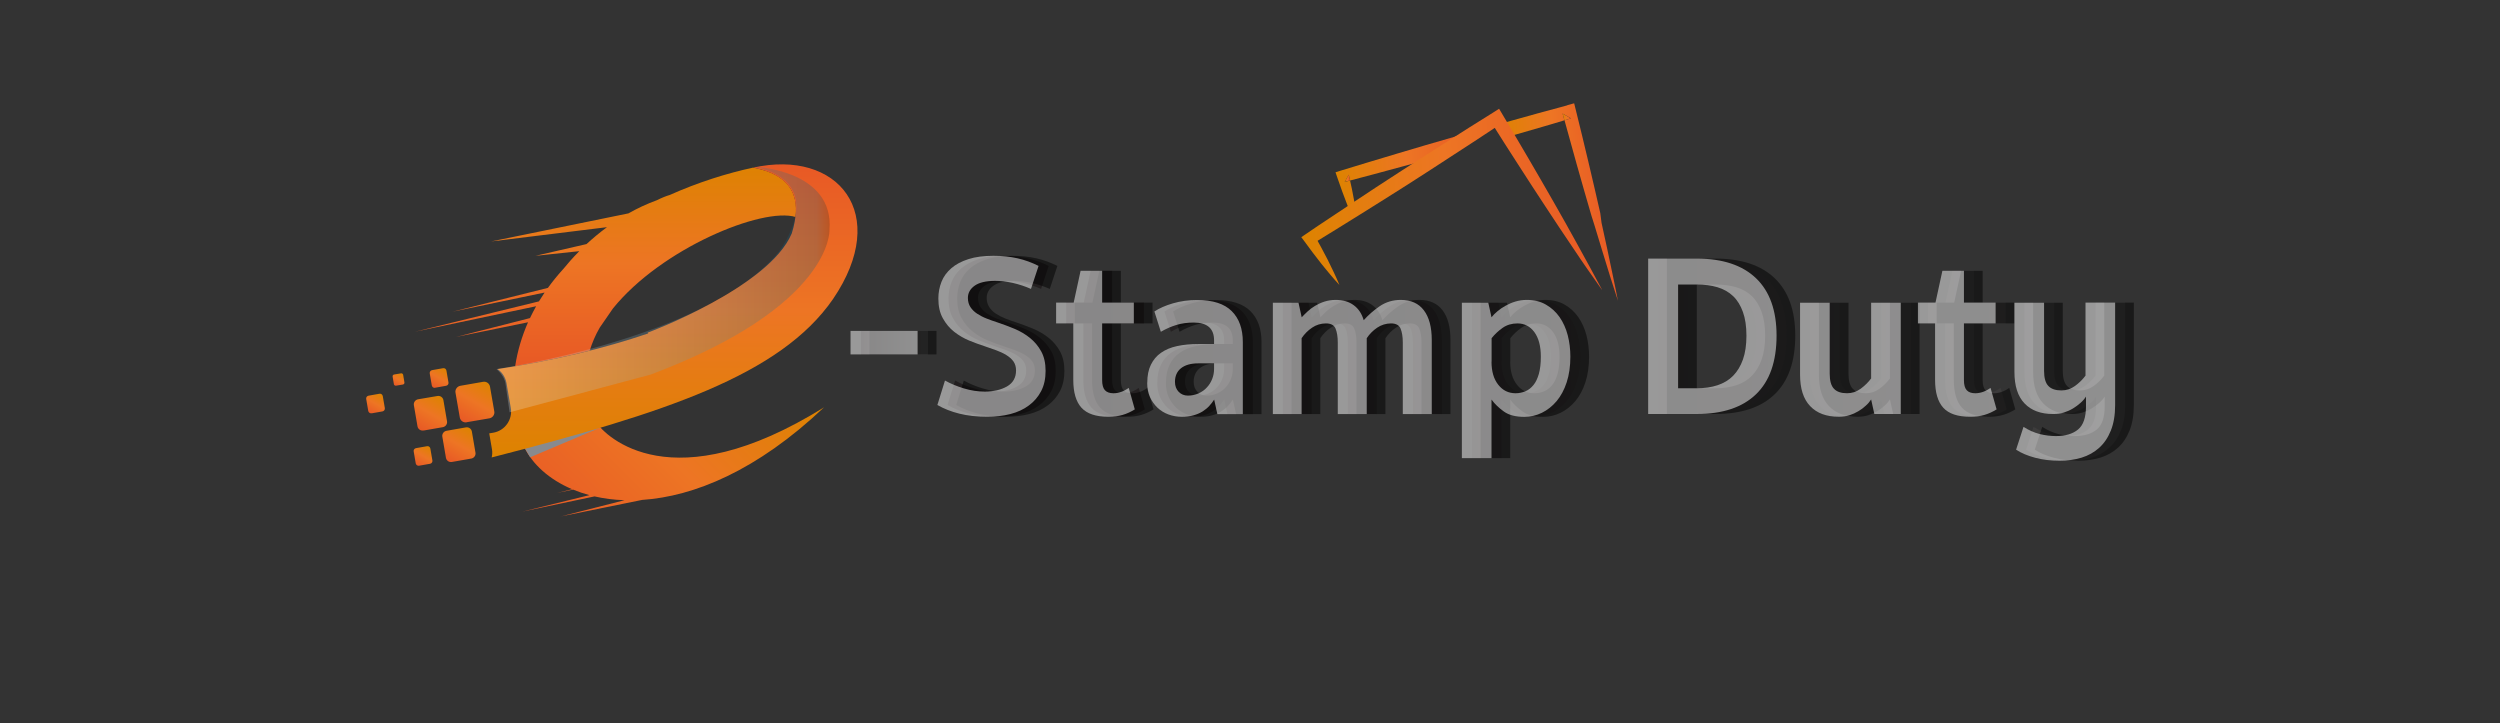 <svg width="242" height="70" viewBox="0 0 242 70" fill="none" xmlns="http://www.w3.org/2000/svg">
<rect x="0" y="0" width="242" height="70" fill="#333333" stroke="none"/>
<path d="M54.247 49.998L62.164 48.39C67.156 48.061 73.29 45.57 79.764 39.43C65.014 48.607 58.635 42.251 57.719 40.897L50.746 43.275C51.529 44.921 53.143 46.407 55.379 47.356L53.926 47.713L55.474 47.394C55.974 47.601 56.502 47.779 57.059 47.93L50.538 49.528L57.55 48.052C58.456 48.259 59.428 48.39 60.456 48.419L54.256 49.998H54.247Z" fill="url(#paint0_linear_4010_18289)"/>
<path fill-rule="evenodd" clip-rule="evenodd" d="M35.958 40.013L37.024 39.825C37.175 39.797 37.279 39.656 37.251 39.496L37.052 38.34C37.024 38.189 36.882 38.086 36.731 38.114L35.675 38.302C35.523 38.33 35.42 38.471 35.448 38.622L35.646 39.778C35.675 39.929 35.816 40.032 35.967 40.004L35.958 40.013Z" fill="url(#paint1_linear_4010_18289)"/>
<path fill-rule="evenodd" clip-rule="evenodd" d="M38.336 37.334L39.007 37.221C39.101 37.202 39.167 37.108 39.148 37.014L39.025 36.281C39.007 36.187 38.912 36.121 38.818 36.14L38.148 36.253C38.053 36.272 37.987 36.356 38.006 36.46L38.129 37.193C38.148 37.287 38.242 37.353 38.336 37.334Z" fill="url(#paint2_linear_4010_18289)"/>
<path fill-rule="evenodd" clip-rule="evenodd" d="M45.177 40.87L47.376 40.494C47.688 40.438 47.904 40.137 47.848 39.826L47.433 37.429C47.376 37.109 47.074 36.902 46.763 36.959L44.564 37.344C44.252 37.4 44.035 37.701 44.092 38.012L44.507 40.409C44.564 40.729 44.856 40.936 45.177 40.879V40.87Z" fill="url(#paint3_linear_4010_18289)"/>
<path fill-rule="evenodd" clip-rule="evenodd" d="M43.743 44.718L45.62 44.389C45.885 44.342 46.074 44.088 46.026 43.816L45.677 41.775C45.63 41.502 45.375 41.324 45.102 41.371L43.224 41.7C42.959 41.747 42.771 42.001 42.818 42.273L43.167 44.314C43.214 44.587 43.469 44.765 43.743 44.718Z" fill="url(#paint4_linear_4010_18289)"/>
<path fill-rule="evenodd" clip-rule="evenodd" d="M40.988 41.679L42.866 41.35C43.13 41.303 43.319 41.049 43.271 40.776L42.922 38.736C42.875 38.463 42.62 38.285 42.347 38.332L40.469 38.651C40.205 38.698 40.016 38.952 40.063 39.225L40.412 41.265C40.459 41.538 40.714 41.717 40.978 41.67L40.988 41.679Z" fill="url(#paint5_linear_4010_18289)"/>
<path fill-rule="evenodd" clip-rule="evenodd" d="M42.129 37.531L43.186 37.343C43.337 37.315 43.441 37.174 43.412 37.024L43.214 35.867C43.186 35.717 43.044 35.613 42.893 35.641L41.827 35.829C41.676 35.858 41.572 35.999 41.6 36.158L41.798 37.315C41.827 37.465 41.968 37.569 42.119 37.541L42.129 37.531Z" fill="url(#paint6_linear_4010_18289)"/>
<path fill-rule="evenodd" clip-rule="evenodd" d="M40.564 45.082L41.63 44.894C41.781 44.866 41.885 44.725 41.857 44.574L41.658 43.418C41.63 43.267 41.489 43.164 41.338 43.192L40.271 43.38C40.12 43.408 40.016 43.549 40.045 43.7L40.243 44.856C40.271 45.007 40.413 45.11 40.564 45.082Z" fill="url(#paint7_linear_4010_18289)"/>
<g style="mix-blend-mode:multiply">
<path fill-rule="evenodd" clip-rule="evenodd" d="M58.115 41.387L51.32 44.264L50.735 43.277L58.115 41.387Z" fill="#888A8E"/>
</g>
<path fill-rule="evenodd" clip-rule="evenodd" d="M73.025 16.255L72.893 16.227C70.364 16.772 67.581 17.646 64.844 18.869C64.466 18.982 64.042 19.151 63.598 19.377C62.607 19.734 61.682 20.176 60.833 20.655L47.536 23.373L58.757 21.99C58.011 22.536 57.351 23.1 56.775 23.627L51.83 24.764L56.077 24.313C55.398 24.999 54.878 25.601 54.548 26.015C54.51 26.052 54.482 26.09 54.444 26.128C53.944 26.682 53.472 27.265 53.038 27.867L43.8 30.171L52.717 28.318C52.529 28.601 52.349 28.883 52.17 29.174L40.176 32.108L51.896 29.644C51.689 30.02 51.491 30.396 51.302 30.791L44.149 32.615L51.113 31.196C50.528 32.531 50.094 33.951 49.867 35.455C52.425 35.023 54.841 34.515 57.087 33.941C57.313 33.189 57.634 32.446 58.049 31.722L59.333 29.86C64.023 24.05 73.781 20.035 77.008 21.003C77.291 18.643 76.243 16.885 73.035 16.255H73.025Z" fill="url(#paint8_linear_4010_18289)"/>
<path fill-rule="evenodd" clip-rule="evenodd" d="M72.884 16.215C76.951 17.023 77.631 19.449 76.64 22.599C74.422 27.846 62.702 32.199 62.702 32.199L62.749 32.274C58.625 33.685 53.718 34.898 48.169 35.725C48.603 36.035 48.924 36.505 49.028 37.079L49.443 39.477C49.641 40.605 48.886 41.686 47.754 41.884L47.357 41.95L47.622 43.482C47.669 43.755 47.659 44.028 47.593 44.281C64.344 39.975 75.526 36.336 80.632 28.955C86.275 20.671 81.123 14.39 72.875 16.233L72.884 16.215Z" fill="url(#paint9_linear_4010_18289)"/>
<path opacity="0.23" fill-rule="evenodd" clip-rule="evenodd" d="M48.065 35.726C48.065 35.726 68.468 32.793 75.385 24.377C75.385 24.377 80.453 17.805 73.073 16.141C73.073 16.141 80.783 16.451 80.292 22.29C80.292 22.29 80.604 29.624 63.004 36.253L49.33 39.911L48.943 37.24C48.943 37.24 48.943 36.507 48.065 35.726Z" fill="url(#paint10_linear_4010_18289)"/>
<path d="M89.824 32.031V34.307H83.331V32.031H89.824Z" fill="url(#paint11_linear_4010_18289)"/>
<g style="mix-blend-mode:soft-light" opacity="0.5">
<path d="M90.654 32.031V34.307H84.161V32.031H90.654Z" fill="black"/>
</g>
<g style="mix-blend-mode:soft-light" opacity="0.5">
<path d="M88.824 32.031V34.307H82.331V32.031H88.824Z" fill="white"/>
</g>
<path d="M96.532 40.342C95.532 40.342 94.636 40.239 93.843 40.041C93.05 39.844 92.343 39.562 91.72 39.204L92.456 36.835C92.994 37.136 93.598 37.389 94.277 37.596C94.957 37.803 95.636 37.907 96.306 37.907C97.155 37.907 97.873 37.737 98.458 37.408C99.043 37.07 99.335 36.553 99.335 35.857C99.335 35.518 99.25 35.227 99.081 34.982C98.911 34.747 98.675 34.541 98.382 34.362C98.09 34.183 97.759 34.033 97.401 33.901C97.033 33.779 96.655 33.647 96.268 33.506C95.806 33.356 95.315 33.177 94.787 32.961C94.268 32.745 93.786 32.462 93.343 32.115C92.899 31.767 92.541 31.334 92.248 30.808C91.956 30.291 91.814 29.651 91.814 28.89C91.814 28.325 91.918 27.789 92.116 27.282C92.314 26.774 92.635 26.341 93.069 25.965C93.503 25.589 94.051 25.298 94.73 25.081C95.4 24.865 96.212 24.762 97.146 24.762C97.995 24.762 98.778 24.846 99.486 25.006C100.194 25.166 100.873 25.42 101.515 25.74L100.779 27.968C100.213 27.714 99.618 27.526 99.014 27.385C98.401 27.253 97.835 27.188 97.316 27.188C96.419 27.188 95.759 27.348 95.325 27.658C94.891 27.968 94.674 28.363 94.674 28.843C94.674 29.181 94.758 29.482 94.919 29.726C95.079 29.971 95.296 30.187 95.57 30.366C95.844 30.544 96.146 30.704 96.485 30.836C96.825 30.968 97.184 31.099 97.542 31.212C98.08 31.391 98.627 31.598 99.175 31.823C99.732 32.058 100.232 32.35 100.675 32.707C101.119 33.064 101.487 33.497 101.77 34.014C102.053 34.531 102.195 35.152 102.195 35.904C102.195 36.656 102.053 37.314 101.761 37.869C101.468 38.424 101.072 38.885 100.572 39.251C100.071 39.627 99.477 39.9 98.788 40.079C98.099 40.257 97.353 40.342 96.551 40.342H96.532Z" fill="url(#paint12_linear_4010_18289)"/>
<path d="M107.659 36.798C107.659 37.24 107.744 37.569 107.924 37.767C108.103 37.964 108.376 38.068 108.754 38.068C109.245 38.068 109.735 37.898 110.236 37.551L110.821 39.629C110.443 39.864 110.056 40.042 109.641 40.164C109.226 40.287 108.773 40.343 108.263 40.343C107.055 40.343 106.187 40.052 105.659 39.469C105.13 38.886 104.866 37.992 104.866 36.77V31.307H103.205V29.295H104.904L105.574 26.211H107.659V29.295H110.726V31.307H107.659V36.798Z" fill="url(#paint13_linear_4010_18289)"/>
<path d="M112.028 37.045C112.028 36.358 112.141 35.785 112.377 35.305C112.613 34.826 112.934 34.44 113.359 34.149C113.783 33.848 114.302 33.632 114.916 33.5C115.529 33.368 116.218 33.302 116.973 33.302H118.492V32.945C118.492 31.798 117.832 31.224 116.52 31.224C115.907 31.224 115.34 31.3 114.831 31.459C114.321 31.619 113.821 31.836 113.34 32.118L112.717 30.152C113.179 29.842 113.774 29.579 114.51 29.363C115.246 29.146 116.029 29.043 116.86 29.043C118.37 29.043 119.483 29.4 120.2 30.115C120.918 30.829 121.276 31.826 121.276 33.105V40.091H118.813L118.502 38.681C118.37 38.888 118.209 39.094 118.03 39.292C117.851 39.489 117.633 39.668 117.379 39.828C117.124 39.988 116.831 40.11 116.501 40.204C116.171 40.298 115.803 40.345 115.378 40.345C114.916 40.345 114.482 40.27 114.076 40.119C113.67 39.969 113.321 39.753 113.009 39.461C112.707 39.17 112.462 38.822 112.283 38.427C112.103 38.023 112.019 37.562 112.019 37.045H112.028ZM118.502 35.173H116.954C116.237 35.173 115.689 35.333 115.293 35.644C114.906 35.954 114.708 36.396 114.708 36.96C114.708 37.364 114.831 37.684 115.067 37.928C115.303 38.173 115.605 38.295 115.963 38.295C116.322 38.295 116.68 38.22 116.992 38.079C117.303 37.938 117.577 37.75 117.794 37.505C118.02 37.27 118.19 36.988 118.313 36.678C118.436 36.368 118.492 36.039 118.492 35.7V35.164L118.502 35.173Z" fill="url(#paint14_linear_4010_18289)"/>
<path d="M126.986 40.079H124.184V29.304H126.665L126.977 30.714C127.137 30.536 127.336 30.348 127.553 30.141C127.77 29.943 128.015 29.755 128.289 29.595C128.562 29.436 128.864 29.294 129.195 29.191C129.525 29.088 129.883 29.031 130.27 29.031C130.969 29.031 131.554 29.201 132.016 29.548C132.479 29.887 132.799 30.376 132.979 30.996C133.413 30.508 133.922 30.056 134.526 29.642C135.121 29.238 135.8 29.031 136.565 29.031C137.546 29.031 138.301 29.37 138.801 30.037C139.311 30.705 139.566 31.664 139.566 32.915V40.079H136.763V33.159C136.763 32.595 136.687 32.144 136.546 31.805C136.404 31.466 136.093 31.307 135.621 31.307C135.149 31.307 134.677 31.448 134.281 31.72C133.875 31.993 133.545 32.332 133.271 32.736V40.079H130.469V33.159C130.469 32.595 130.393 32.144 130.252 31.805C130.11 31.466 129.799 31.307 129.317 31.307C128.836 31.307 128.374 31.448 127.977 31.72C127.571 31.993 127.241 32.332 126.967 32.736V40.079H126.986Z" fill="url(#paint15_linear_4010_18289)"/>
<path d="M142.48 29.304H145.038L145.349 30.714C145.5 30.517 145.689 30.329 145.925 30.131C146.161 29.934 146.416 29.755 146.708 29.595C147.001 29.436 147.312 29.294 147.661 29.191C148.001 29.088 148.369 29.031 148.756 29.031C149.473 29.031 150.096 29.182 150.624 29.492C151.153 29.793 151.596 30.207 151.946 30.705C152.295 31.213 152.559 31.796 152.729 32.454C152.899 33.112 152.984 33.808 152.984 34.522C152.984 35.463 152.861 36.29 152.625 37.014C152.389 37.738 152.059 38.34 151.653 38.829C151.238 39.318 150.766 39.694 150.228 39.957C149.69 40.22 149.124 40.352 148.53 40.352C147.69 40.352 147.029 40.183 146.548 39.835C146.066 39.496 145.661 39.102 145.349 38.678V44.348H142.48V29.304ZM145.349 35.011C145.349 35.952 145.566 36.694 146 37.24C146.435 37.794 146.991 38.067 147.68 38.067C148.01 38.067 148.322 38.001 148.624 37.879C148.926 37.757 149.181 37.55 149.407 37.277C149.634 37.005 149.803 36.638 149.936 36.187C150.058 35.735 150.124 35.181 150.124 34.522C150.124 33.507 149.917 32.727 149.502 32.153C149.086 31.589 148.539 31.307 147.869 31.307C147.312 31.307 146.84 31.448 146.435 31.73C146.029 32.012 145.67 32.35 145.359 32.736V35.011H145.349Z" fill="url(#paint16_linear_4010_18289)"/>
<path d="M172.943 32.488C172.943 34.989 172.282 36.879 170.961 38.157C169.64 39.436 167.724 40.075 165.214 40.075H160.515V25.031H165.214C167.724 25.031 169.64 25.671 170.961 26.94C172.282 28.209 172.943 30.062 172.943 32.488ZM170.036 32.488C170.036 31.594 169.923 30.833 169.697 30.203C169.47 29.573 169.159 29.056 168.744 28.661C168.328 28.266 167.828 27.984 167.234 27.805C166.639 27.626 165.96 27.542 165.214 27.542H163.421V37.584H165.214C165.96 37.584 166.63 37.49 167.234 37.292C167.828 37.095 168.338 36.794 168.744 36.38C169.149 35.967 169.47 35.44 169.697 34.801C169.923 34.161 170.036 33.39 170.036 32.506V32.488Z" fill="url(#paint17_linear_4010_18289)"/>
<path d="M182.106 29.302H184.975V40.078H182.417L182.106 38.667C181.974 38.874 181.804 39.081 181.587 39.269C181.379 39.467 181.143 39.645 180.87 39.805C180.606 39.965 180.313 40.097 179.992 40.2C179.681 40.294 179.341 40.341 178.982 40.341C177.784 40.341 176.859 40.003 176.208 39.316C175.547 38.63 175.227 37.614 175.227 36.26V29.302H178.095V36.176C178.095 36.862 178.237 37.351 178.511 37.633C178.784 37.925 179.209 38.066 179.775 38.066C180.256 38.066 180.681 37.925 181.077 37.642C181.464 37.361 181.813 37.022 182.106 36.636V29.293V29.302Z" fill="url(#paint18_linear_4010_18289)"/>
<path d="M191.081 36.798C191.081 37.24 191.166 37.569 191.345 37.767C191.525 37.964 191.798 38.068 192.176 38.068C192.667 38.068 193.157 37.898 193.657 37.551L194.243 39.629C193.865 39.864 193.478 40.042 193.063 40.164C192.648 40.287 192.195 40.343 191.685 40.343C190.477 40.343 189.609 40.052 189.081 39.469C188.552 38.886 188.288 37.992 188.288 36.77V31.307H186.627V29.295H188.326L188.996 26.211H191.081V29.295H194.148V31.307H191.081V36.798Z" fill="url(#paint19_linear_4010_18289)"/>
<path d="M202.886 38.404C202.754 38.611 202.575 38.818 202.358 39.006C202.14 39.203 201.895 39.382 201.631 39.542C201.367 39.702 201.065 39.833 200.744 39.937C200.423 40.031 200.083 40.078 199.725 40.078C198.526 40.078 197.601 39.739 196.95 39.053C196.29 38.367 195.969 37.351 195.969 35.997V29.302H198.838V35.903C198.838 36.589 198.979 37.078 199.253 37.361C199.526 37.652 199.951 37.793 200.517 37.793C200.999 37.793 201.423 37.652 201.82 37.37C202.216 37.088 202.556 36.749 202.848 36.364V29.293H205.717V39.203C205.717 40.172 205.575 40.999 205.302 41.676C205.028 42.363 204.651 42.917 204.169 43.35C203.688 43.782 203.122 44.102 202.471 44.3C201.81 44.497 201.102 44.6 200.347 44.6C199.498 44.6 198.705 44.507 197.969 44.309C197.233 44.112 196.629 43.858 196.129 43.529L196.846 41.319C197.356 41.648 197.875 41.874 198.413 42.015C198.951 42.146 199.47 42.212 199.979 42.212C200.904 42.212 201.621 41.996 202.131 41.573C202.641 41.15 202.895 40.398 202.895 39.326V38.385L202.886 38.404Z" fill="url(#paint20_linear_4010_18289)"/>
<g style="mix-blend-mode:soft-light" opacity="0.5">
<path d="M97.372 40.342C96.372 40.342 95.476 40.239 94.683 40.041C93.89 39.844 93.182 39.562 92.56 39.204L93.296 36.835C93.834 37.136 94.438 37.389 95.117 37.596C95.796 37.803 96.476 37.907 97.146 37.907C97.995 37.907 98.712 37.737 99.297 37.408C99.883 37.07 100.175 36.553 100.175 35.857C100.175 35.518 100.09 35.227 99.92 34.982C99.751 34.747 99.514 34.541 99.222 34.362C98.93 34.183 98.599 34.033 98.241 33.901C97.873 33.779 97.495 33.647 97.108 33.506C96.646 33.356 96.155 33.177 95.627 32.961C95.108 32.745 94.626 32.462 94.183 32.115C93.739 31.767 93.381 31.334 93.088 30.808C92.796 30.291 92.654 29.651 92.654 28.89C92.654 28.325 92.758 27.789 92.956 27.282C93.154 26.774 93.475 26.341 93.909 25.965C94.343 25.589 94.891 25.298 95.57 25.081C96.24 24.865 97.052 24.762 97.986 24.762C98.835 24.762 99.618 24.846 100.326 25.006C101.034 25.166 101.713 25.42 102.355 25.74L101.619 27.968C101.053 27.714 100.458 27.526 99.854 27.385C99.241 27.253 98.675 27.188 98.156 27.188C97.259 27.188 96.599 27.348 96.165 27.658C95.73 27.968 95.513 28.363 95.513 28.843C95.513 29.181 95.598 29.482 95.759 29.726C95.919 29.971 96.136 30.187 96.41 30.366C96.683 30.544 96.986 30.704 97.325 30.836C97.665 30.968 98.023 31.099 98.382 31.212C98.92 31.391 99.467 31.598 100.015 31.823C100.571 32.058 101.072 32.35 101.515 32.707C101.959 33.064 102.327 33.497 102.61 34.014C102.893 34.531 103.034 35.152 103.034 35.904C103.034 36.656 102.893 37.314 102.6 37.869C102.308 38.424 101.912 38.885 101.411 39.251C100.911 39.627 100.317 39.9 99.628 40.079C98.939 40.257 98.193 40.342 97.391 40.342H97.372Z" fill="black"/>
<path d="M108.499 36.798C108.499 37.24 108.584 37.569 108.763 37.767C108.943 37.964 109.216 38.068 109.594 38.068C110.085 38.068 110.575 37.898 111.075 37.551L111.66 39.629C111.283 39.864 110.896 40.042 110.481 40.164C110.066 40.287 109.613 40.343 109.103 40.343C107.895 40.343 107.027 40.052 106.499 39.469C105.97 38.886 105.706 37.992 105.706 36.77V31.307H104.045V29.295H105.744L106.414 26.211H108.499V29.295H111.566V31.307H108.499V36.798Z" fill="black"/>
<path d="M112.868 37.045C112.868 36.358 112.981 35.785 113.217 35.305C113.453 34.826 113.774 34.44 114.198 34.149C114.623 33.848 115.142 33.632 115.756 33.5C116.369 33.368 117.058 33.302 117.813 33.302H119.332V32.945C119.332 31.798 118.672 31.224 117.36 31.224C116.746 31.224 116.18 31.3 115.671 31.459C115.161 31.619 114.661 31.836 114.18 32.118L113.557 30.152C114.019 29.842 114.614 29.579 115.35 29.363C116.086 29.146 116.869 29.043 117.7 29.043C119.209 29.043 120.323 29.4 121.04 30.115C121.757 30.829 122.116 31.826 122.116 33.105V40.091H119.653L119.342 38.681C119.209 38.888 119.049 39.094 118.87 39.292C118.69 39.489 118.473 39.668 118.219 39.828C117.964 39.988 117.671 40.11 117.341 40.204C117.011 40.298 116.643 40.345 116.218 40.345C115.756 40.345 115.321 40.27 114.916 40.119C114.51 39.969 114.161 39.753 113.849 39.461C113.547 39.17 113.302 38.822 113.123 38.427C112.943 38.023 112.858 37.562 112.858 37.045H112.868ZM119.342 35.173H117.794C117.077 35.173 116.529 35.333 116.133 35.644C115.746 35.954 115.548 36.396 115.548 36.96C115.548 37.364 115.671 37.684 115.907 37.928C116.142 38.173 116.444 38.295 116.803 38.295C117.162 38.295 117.52 38.22 117.832 38.079C118.143 37.938 118.417 37.75 118.634 37.505C118.86 37.27 119.03 36.988 119.153 36.678C119.275 36.368 119.332 36.039 119.332 35.7V35.164L119.342 35.173Z" fill="black"/>
<path d="M127.826 40.079H125.023V29.304H127.505L127.817 30.714C127.977 30.536 128.175 30.348 128.392 30.141C128.609 29.943 128.855 29.755 129.128 29.595C129.402 29.436 129.704 29.294 130.034 29.191C130.365 29.088 130.723 29.031 131.11 29.031C131.809 29.031 132.394 29.201 132.856 29.548C133.318 29.887 133.639 30.376 133.819 30.996C134.253 30.508 134.762 30.056 135.366 29.642C135.961 29.238 136.64 29.031 137.405 29.031C138.386 29.031 139.141 29.37 139.641 30.037C140.151 30.705 140.406 31.664 140.406 32.915V40.079H137.603V33.159C137.603 32.595 137.527 32.144 137.386 31.805C137.244 31.466 136.933 31.307 136.461 31.307C135.989 31.307 135.517 31.448 135.121 31.72C134.715 31.993 134.385 32.332 134.111 32.736V40.079H131.308V33.159C131.308 32.595 131.233 32.144 131.091 31.805C130.95 31.466 130.638 31.307 130.157 31.307C129.676 31.307 129.213 31.448 128.817 31.72C128.411 31.993 128.081 32.332 127.807 32.736V40.079H127.826Z" fill="black"/>
<path d="M143.32 29.304H145.878L146.189 30.714C146.34 30.517 146.529 30.329 146.765 30.131C147.001 29.934 147.255 29.755 147.548 29.595C147.841 29.436 148.152 29.294 148.501 29.191C148.841 29.088 149.209 29.031 149.596 29.031C150.313 29.031 150.936 29.182 151.464 29.492C151.993 29.793 152.436 30.207 152.785 30.705C153.135 31.213 153.399 31.796 153.569 32.454C153.739 33.112 153.824 33.808 153.824 34.522C153.824 35.463 153.701 36.29 153.465 37.014C153.229 37.738 152.899 38.34 152.493 38.829C152.078 39.318 151.606 39.694 151.068 39.957C150.53 40.22 149.964 40.352 149.369 40.352C148.529 40.352 147.869 40.183 147.388 39.835C146.906 39.496 146.501 39.102 146.189 38.678V44.348H143.32V29.304ZM146.189 35.011C146.189 35.952 146.406 36.694 146.84 37.24C147.274 37.794 147.831 38.067 148.52 38.067C148.85 38.067 149.162 38.001 149.464 37.879C149.766 37.757 150.02 37.55 150.247 37.277C150.473 37.005 150.643 36.638 150.775 36.187C150.898 35.735 150.964 35.181 150.964 34.522C150.964 33.507 150.757 32.727 150.341 32.153C149.926 31.589 149.379 31.307 148.709 31.307C148.152 31.307 147.68 31.448 147.274 31.73C146.869 32.012 146.51 32.35 146.199 32.736V35.011H146.189Z" fill="black"/>
<path d="M173.782 32.488C173.782 34.989 173.121 36.879 171.8 38.157C170.479 39.436 168.563 40.075 166.053 40.075H161.354V25.031H166.053C168.563 25.031 170.479 25.671 171.8 26.94C173.121 28.209 173.782 30.062 173.782 32.488ZM170.866 32.488C170.866 31.594 170.753 30.833 170.526 30.203C170.3 29.573 169.988 29.056 169.573 28.661C169.158 28.266 168.658 27.984 168.063 27.805C167.469 27.626 166.789 27.542 166.044 27.542H164.251V37.584H166.044C166.789 37.584 167.459 37.49 168.063 37.292C168.658 37.095 169.167 36.794 169.573 36.38C169.979 35.967 170.3 35.44 170.526 34.801C170.753 34.161 170.866 33.39 170.866 32.506V32.488Z" fill="black"/>
<path d="M182.947 29.302H185.816V40.078H183.258L182.947 38.667C182.815 38.874 182.645 39.081 182.428 39.269C182.22 39.467 181.984 39.645 181.711 39.805C181.446 39.965 181.154 40.097 180.833 40.2C180.522 40.294 180.182 40.341 179.823 40.341C178.625 40.341 177.7 40.003 177.049 39.316C176.388 38.63 176.067 37.614 176.067 36.26V29.302H178.936V36.176C178.936 36.862 179.078 37.351 179.351 37.633C179.625 37.925 180.05 38.066 180.616 38.066C181.097 38.066 181.522 37.925 181.918 37.642C182.305 37.361 182.654 37.022 182.947 36.636V29.293V29.302Z" fill="black"/>
<path d="M191.921 36.798C191.921 37.24 192.006 37.569 192.185 37.767C192.365 37.964 192.638 38.068 193.016 38.068C193.506 38.068 193.997 37.898 194.497 37.551L195.082 39.629C194.705 39.864 194.318 40.042 193.903 40.164C193.488 40.287 193.035 40.343 192.525 40.343C191.317 40.343 190.449 40.052 189.92 39.469C189.392 38.886 189.128 37.992 189.128 36.77V31.307H187.467V29.295H189.165L189.835 26.211H191.921V29.295H194.988V31.307H191.921V36.798Z" fill="black"/>
<path d="M203.726 38.404C203.594 38.611 203.414 38.818 203.197 39.006C202.98 39.203 202.735 39.382 202.471 39.542C202.206 39.702 201.905 39.833 201.584 39.937C201.263 40.031 200.923 40.078 200.564 40.078C199.366 40.078 198.441 39.739 197.79 39.053C197.129 38.367 196.809 37.351 196.809 35.997V29.302H199.677V35.903C199.677 36.589 199.819 37.078 200.093 37.361C200.366 37.652 200.791 37.793 201.357 37.793C201.838 37.793 202.263 37.652 202.659 37.37C203.056 37.088 203.396 36.749 203.688 36.364V29.293H206.557V39.203C206.557 40.172 206.415 40.999 206.142 41.676C205.868 42.363 205.491 42.917 205.009 43.35C204.528 43.782 203.962 44.102 203.311 44.3C202.65 44.497 201.942 44.6 201.187 44.6C200.338 44.6 199.545 44.507 198.809 44.309C198.073 44.112 197.469 43.858 196.969 43.529L197.686 41.319C198.196 41.648 198.715 41.874 199.253 42.015C199.791 42.146 200.31 42.212 200.819 42.212C201.744 42.212 202.461 41.996 202.971 41.573C203.48 41.15 203.735 40.398 203.735 39.326V38.385L203.726 38.404Z" fill="black"/>
</g>
<g style="mix-blend-mode:soft-light" opacity="0.5">
<path d="M95.551 40.342C94.551 40.342 93.654 40.239 92.862 40.041C92.069 39.844 91.361 39.562 90.738 39.204L91.474 36.835C92.012 37.136 92.616 37.389 93.296 37.596C93.975 37.803 94.655 37.907 95.325 37.907C96.174 37.907 96.891 37.737 97.476 37.408C98.061 37.07 98.354 36.553 98.354 35.857C98.354 35.518 98.269 35.227 98.099 34.982C97.929 34.747 97.693 34.541 97.401 34.362C97.108 34.183 96.778 34.033 96.419 33.901C96.051 33.779 95.674 33.647 95.287 33.506C94.824 33.356 94.334 33.177 93.805 32.961C93.286 32.745 92.805 32.462 92.361 32.115C91.918 31.767 91.559 31.334 91.267 30.808C90.974 30.291 90.833 29.651 90.833 28.89C90.833 28.325 90.936 27.789 91.135 27.282C91.333 26.774 91.654 26.341 92.088 25.965C92.522 25.589 93.069 25.298 93.749 25.081C94.419 24.865 95.23 24.762 96.165 24.762C97.014 24.762 97.797 24.846 98.505 25.006C99.213 25.166 99.892 25.42 100.534 25.74L99.798 27.968C99.231 27.714 98.637 27.526 98.033 27.385C97.42 27.253 96.853 27.188 96.334 27.188C95.438 27.188 94.777 27.348 94.343 27.658C93.909 27.968 93.692 28.363 93.692 28.843C93.692 29.181 93.777 29.482 93.937 29.726C94.098 29.971 94.315 30.187 94.588 30.366C94.862 30.544 95.164 30.704 95.504 30.836C95.844 30.968 96.202 31.099 96.561 31.212C97.099 31.391 97.646 31.598 98.193 31.823C98.75 32.058 99.25 32.35 99.694 32.707C100.137 33.064 100.505 33.497 100.789 34.014C101.072 34.531 101.213 35.152 101.213 35.904C101.213 36.656 101.072 37.314 100.779 37.869C100.487 38.424 100.09 38.885 99.59 39.251C99.09 39.627 98.495 39.9 97.806 40.079C97.118 40.257 96.372 40.342 95.57 40.342H95.551Z" fill="white"/>
<path d="M106.688 36.798C106.688 37.24 106.773 37.569 106.952 37.767C107.131 37.964 107.405 38.068 107.782 38.068C108.273 38.068 108.764 37.898 109.264 37.551L109.849 39.629C109.471 39.864 109.085 40.042 108.669 40.164C108.254 40.287 107.801 40.343 107.292 40.343C106.084 40.343 105.215 40.052 104.687 39.469C104.159 38.886 103.894 37.992 103.894 36.77V31.307H102.233V29.295H103.932L104.602 26.211H106.688V29.295H109.755V31.307H106.688V36.798Z" fill="white"/>
<path d="M111.057 37.045C111.057 36.358 111.171 35.785 111.406 35.305C111.642 34.826 111.963 34.44 112.388 34.149C112.813 33.848 113.332 33.632 113.945 33.5C114.558 33.368 115.247 33.302 116.002 33.302H117.522V32.945C117.522 31.798 116.861 31.224 115.549 31.224C114.936 31.224 114.37 31.3 113.86 31.459C113.35 31.619 112.85 31.836 112.369 32.118L111.746 30.152C112.209 29.842 112.803 29.579 113.539 29.363C114.275 29.146 115.059 29.043 115.889 29.043C117.399 29.043 118.512 29.4 119.23 30.115C119.947 30.829 120.305 31.826 120.305 33.105V40.091H117.842L117.531 38.681C117.399 38.888 117.238 39.094 117.059 39.292C116.88 39.489 116.663 39.668 116.408 39.828C116.153 39.988 115.861 40.11 115.53 40.204C115.2 40.298 114.832 40.345 114.407 40.345C113.945 40.345 113.511 40.27 113.105 40.119C112.699 39.969 112.35 39.753 112.039 39.461C111.737 39.17 111.491 38.822 111.312 38.427C111.133 38.023 111.048 37.562 111.048 37.045H111.057ZM117.531 35.173H115.983C115.266 35.173 114.719 35.333 114.322 35.644C113.936 35.954 113.737 36.396 113.737 36.96C113.737 37.364 113.86 37.684 114.096 37.928C114.332 38.173 114.634 38.295 114.992 38.295C115.351 38.295 115.71 38.22 116.021 38.079C116.332 37.938 116.606 37.75 116.823 37.505C117.05 37.27 117.22 36.988 117.342 36.678C117.465 36.368 117.522 36.039 117.522 35.7V35.164L117.531 35.173Z" fill="white"/>
<path d="M126.015 40.079H123.212V29.304H125.694L126.005 30.714C126.166 30.536 126.364 30.348 126.581 30.141C126.798 29.943 127.043 29.755 127.317 29.595C127.591 29.436 127.893 29.294 128.223 29.191C128.553 29.088 128.912 29.031 129.299 29.031C129.997 29.031 130.582 29.201 131.045 29.548C131.507 29.887 131.828 30.376 132.007 30.996C132.441 30.508 132.951 30.056 133.555 29.642C134.149 29.238 134.829 29.031 135.593 29.031C136.575 29.031 137.329 29.37 137.83 30.037C138.339 30.705 138.594 31.664 138.594 32.915V40.079H135.791V33.159C135.791 32.595 135.716 32.144 135.574 31.805C135.433 31.466 135.121 31.307 134.649 31.307C134.178 31.307 133.706 31.448 133.309 31.72C132.904 31.993 132.573 32.332 132.3 32.736V40.079H129.497V33.159C129.497 32.595 129.421 32.144 129.28 31.805C129.138 31.466 128.827 31.307 128.346 31.307C127.864 31.307 127.402 31.448 127.006 31.72C126.6 31.993 126.269 32.332 125.996 32.736V40.079H126.015Z" fill="white"/>
<path d="M141.509 29.304H144.066L144.378 30.714C144.529 30.517 144.717 30.329 144.953 30.131C145.189 29.934 145.444 29.755 145.737 29.595C146.029 29.436 146.34 29.294 146.69 29.191C147.029 29.088 147.397 29.031 147.784 29.031C148.502 29.031 149.124 29.182 149.653 29.492C150.181 29.793 150.625 30.207 150.974 30.705C151.323 31.213 151.587 31.796 151.757 32.454C151.927 33.112 152.012 33.808 152.012 34.522C152.012 35.463 151.889 36.29 151.653 37.014C151.418 37.738 151.087 38.34 150.681 38.829C150.266 39.318 149.794 39.694 149.256 39.957C148.719 40.22 148.152 40.352 147.558 40.352C146.718 40.352 146.057 40.183 145.576 39.835C145.095 39.496 144.689 39.102 144.378 38.678V44.348H141.509V29.304ZM144.378 35.011C144.378 35.952 144.595 36.694 145.029 37.24C145.463 37.794 146.02 38.067 146.709 38.067C147.039 38.067 147.35 38.001 147.652 37.879C147.954 37.757 148.209 37.55 148.435 37.277C148.662 37.005 148.832 36.638 148.964 36.187C149.087 35.735 149.153 35.181 149.153 34.522C149.153 33.507 148.945 32.727 148.53 32.153C148.115 31.589 147.567 31.307 146.897 31.307C146.34 31.307 145.869 31.448 145.463 31.73C145.057 32.012 144.698 32.35 144.387 32.736V35.011H144.378Z" fill="white"/>
<path d="M171.971 32.488C171.971 34.989 171.311 36.879 169.99 38.157C168.668 39.436 166.753 40.075 164.243 40.075H159.543V25.031H164.243C166.753 25.031 168.668 25.671 169.99 26.94C171.311 28.209 171.971 30.062 171.971 32.488ZM169.055 32.488C169.055 31.594 168.942 30.833 168.716 30.203C168.489 29.573 168.178 29.056 167.762 28.661C167.347 28.266 166.847 27.984 166.253 27.805C165.658 27.626 164.979 27.542 164.233 27.542H162.44V37.584H164.233C164.979 37.584 165.649 37.49 166.253 37.292C166.847 37.095 167.357 36.794 167.762 36.38C168.168 35.967 168.489 35.44 168.716 34.801C168.942 34.161 169.055 33.39 169.055 32.506V32.488Z" fill="white"/>
<path d="M181.126 29.302H183.994V40.078H181.437L181.126 38.667C180.993 38.874 180.824 39.081 180.607 39.269C180.399 39.467 180.163 39.645 179.889 39.805C179.625 39.965 179.333 40.097 179.012 40.2C178.7 40.294 178.361 40.341 178.002 40.341C176.803 40.341 175.879 40.003 175.228 39.316C174.567 38.63 174.246 37.614 174.246 36.26V29.302H177.115V36.176C177.115 36.862 177.256 37.351 177.53 37.633C177.804 37.925 178.228 38.066 178.795 38.066C179.276 38.066 179.701 37.925 180.097 37.642C180.484 37.361 180.833 37.022 181.126 36.636V29.293V29.302Z" fill="white"/>
<path d="M190.109 36.798C190.109 37.24 190.194 37.569 190.374 37.767C190.553 37.964 190.827 38.068 191.204 38.068C191.695 38.068 192.186 37.898 192.686 37.551L193.271 39.629C192.893 39.864 192.506 40.042 192.091 40.164C191.676 40.287 191.223 40.343 190.713 40.343C189.506 40.343 188.637 40.052 188.109 39.469C187.58 38.886 187.316 37.992 187.316 36.77V31.307H185.655V29.295H187.354L188.024 26.211H190.109V29.295H193.176V31.307H190.109V36.798Z" fill="white"/>
<path d="M201.914 38.404C201.782 38.611 201.603 38.818 201.386 39.006C201.169 39.203 200.923 39.382 200.659 39.542C200.395 39.702 200.093 39.833 199.772 39.937C199.451 40.031 199.112 40.078 198.753 40.078C197.554 40.078 196.63 39.739 195.978 39.053C195.318 38.367 194.997 37.351 194.997 35.997V29.302H197.866V35.903C197.866 36.589 198.007 37.078 198.281 37.361C198.555 37.652 198.979 37.793 199.546 37.793C200.027 37.793 200.452 37.652 200.848 37.37C201.244 37.088 201.584 36.749 201.877 36.364V29.293H204.745V39.203C204.745 40.172 204.604 40.999 204.33 41.676C204.056 42.363 203.679 42.917 203.198 43.35C202.716 43.782 202.15 44.102 201.499 44.3C200.838 44.497 200.131 44.6 199.376 44.6C198.526 44.6 197.734 44.507 196.998 44.309C196.262 44.112 195.658 43.858 195.157 43.529L195.875 41.319C196.384 41.648 196.903 41.874 197.441 42.015C197.979 42.146 198.498 42.212 199.008 42.212C199.933 42.212 200.65 41.996 201.159 41.573C201.669 41.15 201.924 40.398 201.924 39.326V38.385L201.914 38.404Z" fill="white"/>
</g>
<path d="M130.165 17.608C130.335 17.561 130.514 17.514 130.684 17.466L130.561 16.902L130.165 17.608Z" fill="url(#paint21_linear_4010_18289)"/>
<path d="M151.256 10.988C151.312 11.204 151.378 11.43 151.435 11.646C151.652 11.581 151.859 11.515 152.067 11.458L151.246 10.988H151.256Z" fill="url(#paint22_linear_4010_18289)"/>
<path d="M151.718 10.197C150.803 10.442 149.887 10.686 148.972 10.94L146.235 11.702L145.027 12.04L145.848 13.281L146.613 13.056L149.349 12.266C150.048 12.069 150.746 11.852 151.435 11.646C151.378 11.429 151.312 11.204 151.256 10.987L152.077 11.457C151.86 11.523 151.652 11.589 151.444 11.646C151.841 13.075 152.228 14.504 152.633 15.933C153.105 17.578 153.558 19.224 154.049 20.869L154.332 21.763L155.078 24.217C155.323 25.035 155.578 25.853 155.833 26.671C156.087 27.489 156.352 28.307 156.616 29.116C156.455 28.279 156.286 27.433 156.106 26.596C155.927 25.759 155.757 24.922 155.578 24.085L155.03 21.575L154.908 20.634C154.54 18.961 154.134 17.306 153.747 15.632C153.36 13.968 152.945 12.304 152.539 10.649L152.379 10L151.718 10.179V10.197Z" fill="url(#paint23_linear_4010_18289)"/>
<path d="M140.753 13.253L138.025 14.043C137.11 14.306 136.204 14.579 135.298 14.852L132.571 15.67C131.665 15.942 130.759 16.215 129.853 16.497L129.277 16.676L129.457 17.202L129.693 17.87C129.768 18.096 129.844 18.312 129.928 18.538L130.429 19.863C130.485 20.014 130.551 20.155 130.608 20.305L131.193 20.051C131.174 19.929 131.155 19.797 131.127 19.675L130.863 18.284C130.816 18.049 130.768 17.823 130.712 17.597L130.683 17.475C130.514 17.522 130.334 17.569 130.164 17.616L130.561 16.911L130.683 17.475C131.429 17.278 132.174 17.09 132.92 16.883L135.666 16.14C136.581 15.895 137.497 15.651 138.412 15.388L138.884 15.256L142.772 12.68L140.762 13.253H140.753Z" fill="url(#paint24_linear_4010_18289)"/>
<path d="M155.06 28.044C154.588 27.386 154.125 26.719 153.663 26.051C153.201 25.384 152.738 24.716 152.295 24.039L150.936 22.017L149.596 19.986C148.699 18.632 147.822 17.269 146.944 15.906C146.057 14.552 145.198 13.169 144.33 11.806L145.245 12.013C144.5 12.511 143.754 13.01 142.999 13.499L140.744 14.965L138.489 16.432L136.224 17.89L133.949 19.328C133.194 19.808 132.43 20.287 131.666 20.757L129.382 22.177C128.618 22.657 127.853 23.127 127.089 23.588L127.259 22.798L127.58 23.381C127.683 23.578 127.797 23.766 127.9 23.964L128.523 25.148C128.721 25.553 128.92 25.948 129.108 26.352C129.297 26.756 129.486 27.17 129.656 27.584C129.344 27.255 129.052 26.916 128.759 26.568C128.467 26.23 128.193 25.872 127.91 25.534L127.089 24.471C126.957 24.293 126.825 24.114 126.692 23.936L126.296 23.4L125.966 22.958L126.466 22.619C127.202 22.111 127.948 21.613 128.703 21.115L130.939 19.629C131.685 19.131 132.43 18.632 133.185 18.143L135.44 16.677L137.705 15.219L139.98 13.771L142.254 12.323C143.009 11.844 143.773 11.374 144.538 10.894L145.113 10.527L145.453 11.101C146.274 12.492 147.114 13.884 147.925 15.285C148.737 16.686 149.558 18.087 150.36 19.497L151.559 21.613L152.738 23.738C153.135 24.443 153.521 25.158 153.908 25.872C154.295 26.587 154.682 27.302 155.06 28.016V28.044Z" fill="url(#paint25_linear_4010_18289)"/>
<defs>
<linearGradient id="paint0_linear_4010_18289" x1="73.47" y1="33.158" x2="53.856" y2="52.843" gradientUnits="userSpaceOnUse">
<stop stop-color="#DD8300"/>
<stop offset="0.5" stop-color="#ED7524"/>
<stop offset="1" stop-color="#E85925"/>
</linearGradient>
<linearGradient id="paint1_linear_4010_18289" x1="36.882" y1="38.133" x2="35.812" y2="39.998" gradientUnits="userSpaceOnUse">
<stop stop-color="#DD8300"/>
<stop offset="0.5" stop-color="#ED7524"/>
<stop offset="1" stop-color="#E85925"/>
</linearGradient>
<linearGradient id="paint2_linear_4010_18289" x1="38.922" y1="36.149" x2="38.236" y2="37.327" gradientUnits="userSpaceOnUse">
<stop stop-color="#DD8300"/>
<stop offset="0.5" stop-color="#ED7524"/>
<stop offset="1" stop-color="#E85925"/>
</linearGradient>
<linearGradient id="paint3_linear_4010_18289" x1="47.084" y1="36.977" x2="44.859" y2="40.839" gradientUnits="userSpaceOnUse">
<stop stop-color="#DD8300"/>
<stop offset="0.5" stop-color="#ED7524"/>
<stop offset="1" stop-color="#E85925"/>
</linearGradient>
<linearGradient id="paint4_linear_4010_18289" x1="45.375" y1="41.399" x2="43.479" y2="44.696" gradientUnits="userSpaceOnUse">
<stop stop-color="#DD8300"/>
<stop offset="0.5" stop-color="#ED7524"/>
<stop offset="1" stop-color="#E85925"/>
</linearGradient>
<linearGradient id="paint5_linear_4010_18289" x1="42.62" y1="38.369" x2="40.724" y2="41.657" gradientUnits="userSpaceOnUse">
<stop stop-color="#DD8300"/>
<stop offset="0.5" stop-color="#ED7524"/>
<stop offset="1" stop-color="#E85925"/>
</linearGradient>
<linearGradient id="paint6_linear_4010_18289" x1="43.054" y1="35.651" x2="41.984" y2="37.516" gradientUnits="userSpaceOnUse">
<stop stop-color="#DD8300"/>
<stop offset="0.5" stop-color="#ED7524"/>
<stop offset="1" stop-color="#E85925"/>
</linearGradient>
<linearGradient id="paint7_linear_4010_18289" x1="41.489" y1="43.202" x2="40.409" y2="45.067" gradientUnits="userSpaceOnUse">
<stop stop-color="#DD8300"/>
<stop offset="0.5" stop-color="#ED7524"/>
<stop offset="1" stop-color="#E85925"/>
</linearGradient>
<linearGradient id="paint8_linear_4010_18289" x1="58.606" y1="15.503" x2="58.606" y2="35.455" gradientUnits="userSpaceOnUse">
<stop stop-color="#DD8300"/>
<stop offset="0.5" stop-color="#ED7524"/>
<stop offset="1" stop-color="#E85925"/>
</linearGradient>
<linearGradient id="paint9_linear_4010_18289" x1="65.193" y1="44.263" x2="65.193" y2="15.895" gradientUnits="userSpaceOnUse">
<stop stop-color="#DD8300"/>
<stop offset="0.5" stop-color="#ED7524"/>
<stop offset="1" stop-color="#E85925"/>
</linearGradient>
<linearGradient id="paint10_linear_4010_18289" x1="48.065" y1="28.035" x2="80.321" y2="28.035" gradientUnits="userSpaceOnUse">
<stop stop-color="white"/>
<stop offset="0.96" stop-color="#005C86"/>
<stop offset="1" stop-color="#221F1F"/>
</linearGradient>
<linearGradient id="paint11_linear_4010_18289" x1="89.342" y1="33.169" x2="83.548" y2="33.169" gradientUnits="userSpaceOnUse">
<stop stop-color="#474747"/>
<stop offset="1" stop-color="#231F20"/>
</linearGradient>
<linearGradient id="paint12_linear_4010_18289" x1="233.131" y1="32.556" x2="105.988" y2="32.556" gradientUnits="userSpaceOnUse">
<stop stop-color="#474747"/>
<stop offset="1" stop-color="#231F20"/>
</linearGradient>
<linearGradient id="paint13_linear_4010_18289" x1="233.132" y1="33.282" x2="105.989" y2="33.282" gradientUnits="userSpaceOnUse">
<stop stop-color="#474747"/>
<stop offset="1" stop-color="#231F20"/>
</linearGradient>
<linearGradient id="paint14_linear_4010_18289" x1="233.131" y1="34.694" x2="105.988" y2="34.694" gradientUnits="userSpaceOnUse">
<stop stop-color="#474747"/>
<stop offset="1" stop-color="#231F20"/>
</linearGradient>
<linearGradient id="paint15_linear_4010_18289" x1="233.132" y1="34.56" x2="105.989" y2="34.56" gradientUnits="userSpaceOnUse">
<stop stop-color="#474747"/>
<stop offset="1" stop-color="#231F20"/>
</linearGradient>
<linearGradient id="paint16_linear_4010_18289" x1="233.131" y1="36.685" x2="105.988" y2="36.685" gradientUnits="userSpaceOnUse">
<stop stop-color="#474747"/>
<stop offset="1" stop-color="#231F20"/>
</linearGradient>
<linearGradient id="paint17_linear_4010_18289" x1="233.131" y1="32.553" x2="105.988" y2="32.553" gradientUnits="userSpaceOnUse">
<stop stop-color="#474747"/>
<stop offset="1" stop-color="#231F20"/>
</linearGradient>
<linearGradient id="paint18_linear_4010_18289" x1="233.131" y1="34.822" x2="105.988" y2="34.822" gradientUnits="userSpaceOnUse">
<stop stop-color="#474747"/>
<stop offset="1" stop-color="#231F20"/>
</linearGradient>
<linearGradient id="paint19_linear_4010_18289" x1="233.132" y1="33.282" x2="105.989" y2="33.282" gradientUnits="userSpaceOnUse">
<stop stop-color="#474747"/>
<stop offset="1" stop-color="#231F20"/>
</linearGradient>
<linearGradient id="paint20_linear_4010_18289" x1="233.131" y1="36.956" x2="105.988" y2="36.956" gradientUnits="userSpaceOnUse">
<stop stop-color="#474747"/>
<stop offset="1" stop-color="#231F20"/>
</linearGradient>
<linearGradient id="paint21_linear_4010_18289" x1="130.149" y1="17.267" x2="130.667" y2="17.23" gradientUnits="userSpaceOnUse">
<stop stop-color="#DD8300"/>
<stop offset="0.5" stop-color="#ED7524"/>
<stop offset="1" stop-color="#E85925"/>
</linearGradient>
<linearGradient id="paint22_linear_4010_18289" x1="151.288" y1="11.313" x2="152.06" y2="11.259" gradientUnits="userSpaceOnUse">
<stop stop-color="#DD8300"/>
<stop offset="0.5" stop-color="#ED7524"/>
<stop offset="1" stop-color="#E85925"/>
</linearGradient>
<linearGradient id="paint23_linear_4010_18289" x1="145.603" y1="20.183" x2="155.939" y2="19.456" gradientUnits="userSpaceOnUse">
<stop stop-color="#DD8300"/>
<stop offset="0.5" stop-color="#ED7524"/>
<stop offset="1" stop-color="#E85925"/>
</linearGradient>
<linearGradient id="paint24_linear_4010_18289" x1="129.297" y1="17.005" x2="143.003" y2="16.041" gradientUnits="userSpaceOnUse">
<stop stop-color="#DD8300"/>
<stop offset="0.5" stop-color="#ED7524"/>
<stop offset="1" stop-color="#E85925"/>
</linearGradient>
<linearGradient id="paint25_linear_4010_18289" x1="125.842" y1="20.989" x2="154.43" y2="18.978" gradientUnits="userSpaceOnUse">
<stop stop-color="#DD8300"/>
<stop offset="0.5" stop-color="#ED7524"/>
<stop offset="1" stop-color="#E85925"/>
</linearGradient>
</defs>
</svg>
